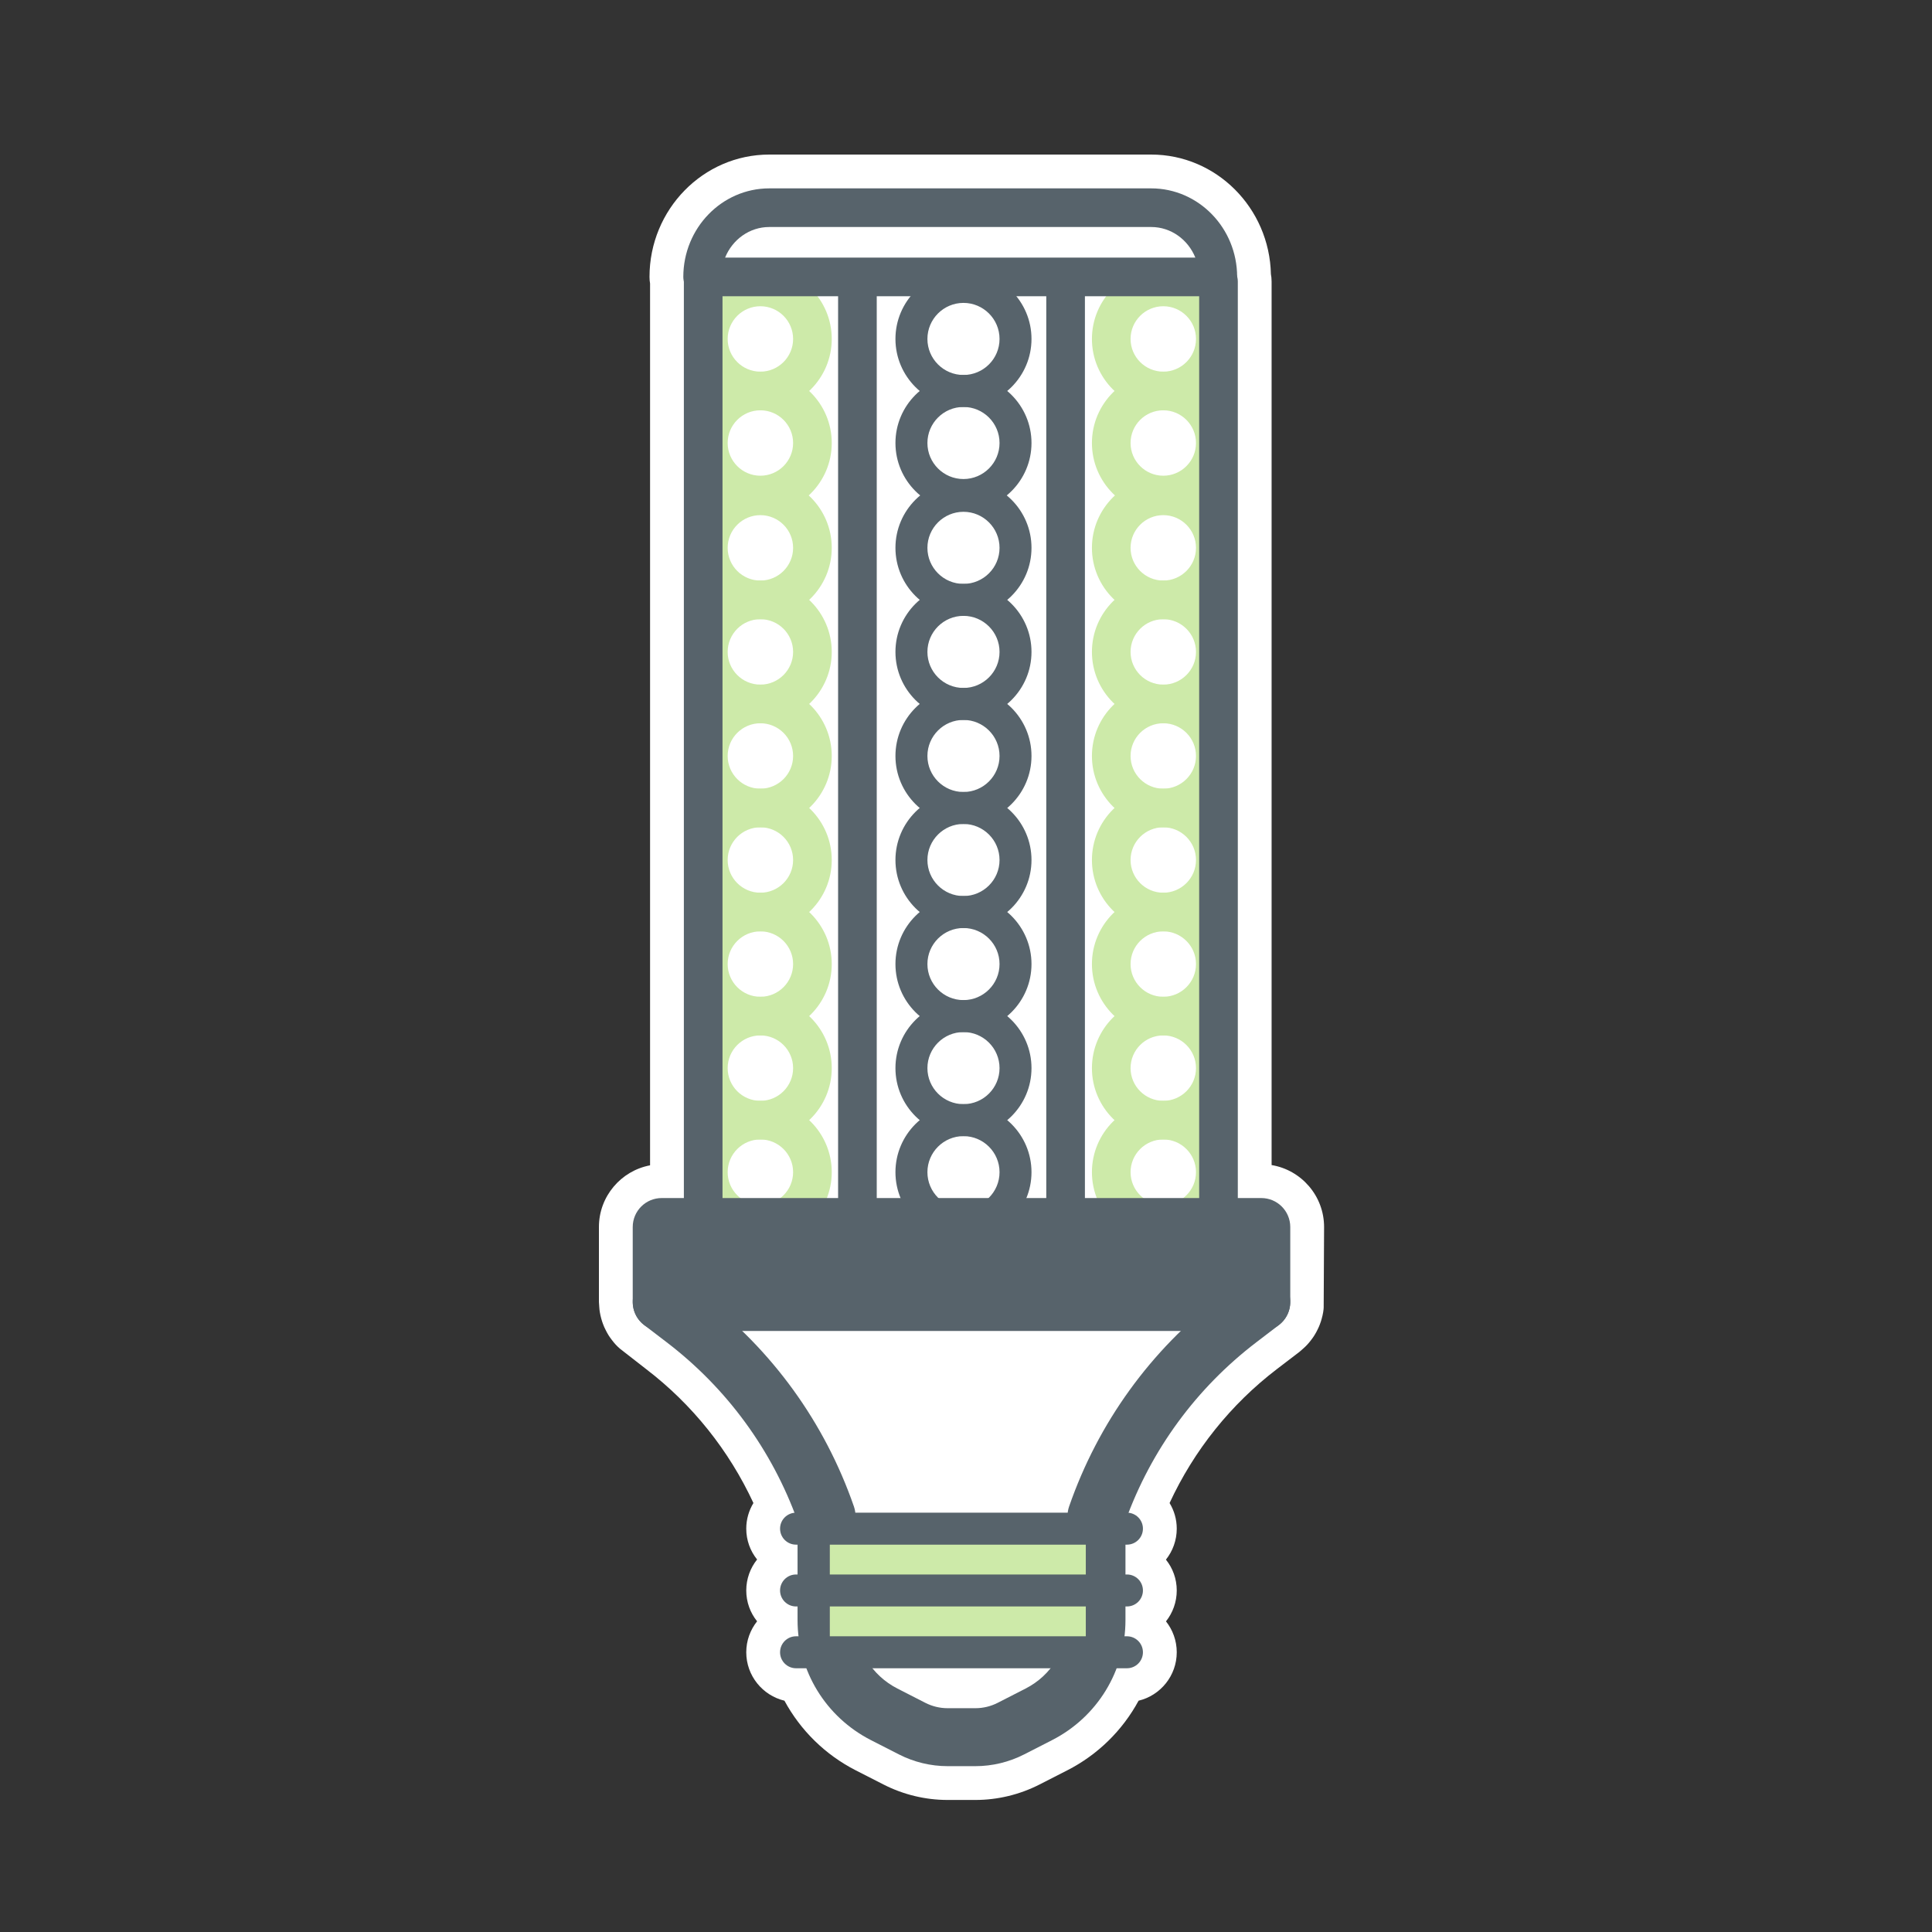 <?xml version="1.0" encoding="UTF-8"?> <svg xmlns="http://www.w3.org/2000/svg" height="100" viewBox="0 0 100 100" width="100"><rect x="0" y="0" width="100" height="100" fill="#333333" stroke="none"/> <g fill="none" fill-rule="evenodd" transform="translate(31 8)"> <path d="m34.818 52.304v-45.73c0-.15-.016-.283-.036-.384-.074-3.426-2.825-6.19-6.196-6.19h-19.77c-3.418 0-6.198 2.841-6.198 6.332 0 .132.013.25.029.342v45.643c-1.505.283-2.647 1.607-2.647 3.193v3.881l.018.262c.005.092.015.182.03.271.018.111.044.218.07.315.029.106.062.21.086.271.043.12.094.235.139.319.046.094.094.184.154.282.058.091.119.177.171.243.066.089.138.175.203.245.068.074.141.142.217.209l1.355 1.056c2.386 1.824 4.288 4.204 5.554 6.933-.236.388-.371.843-.371 1.326 0 .602.207 1.157.561 1.596-.351.44-.561.998-.561 1.603 0 .602.207 1.157.561 1.596-.351.441-.561.998-.561 1.603 0 1.215.844 2.235 1.976 2.507.836 1.542 2.115 2.799 3.688 3.603l1.444.737c1.021.522 2.165.798 3.311.798h1.444c1.145 0 2.289-.276 3.31-.797l1.445-.738c1.573-.803 2.853-2.06 3.689-3.603 1.131-.271 1.975-1.292 1.975-2.507 0-.603-.209-1.16-.557-1.599.348-.44.557-.996.557-1.6 0-.602-.207-1.156-.56-1.595.35-.441.56-.998.56-1.604 0-.483-.135-.938-.371-1.326 1.265-2.729 3.167-5.108 5.555-6.933l1.162-.888.202-.176c.069-.061.134-.123.191-.184.079-.083.148-.168.21-.249.066-.085.128-.172.177-.252.06-.095.113-.193.162-.294.049-.098.093-.197.119-.271.043-.112.079-.225.094-.288.03-.106.056-.212.078-.343.017-.106.027-.211.026-.238l.021-4.171c0-1.61-1.177-2.95-2.716-3.206z" fill="#fff"></path> <path d="m5.201 55.416h26.833v-50.084h-26.833z" fill="#fff"></path> <g transform="translate(4 5)"> <path d="m14.869 13.491c-1.029 0-1.866.837-1.866 1.866s.837 1.865 1.866 1.865 1.867-.836 1.867-1.865-.838-1.866-1.867-1.866m0 5.386c-1.941 0-3.521-1.579-3.521-3.52s1.58-3.521 3.521-3.521 3.521 1.58 3.521 3.521-1.58 3.52-3.521 3.52" fill="#57636b"></path> <path d="m14.869 18.877c-1.029 0-1.866.837-1.866 1.866s.837 1.865 1.866 1.865 1.867-.836 1.867-1.865-.838-1.866-1.867-1.866m0 5.386c-1.941 0-3.521-1.579-3.521-3.52s1.58-3.521 3.521-3.521 3.521 1.58 3.521 3.521-1.58 3.52-3.521 3.52m0-21.585c-1.029 0-1.866.837-1.866 1.866s.837 1.865 1.866 1.865 1.867-.836 1.867-1.865-.838-1.866-1.867-1.866m0 5.386c-1.941 0-3.521-1.579-3.521-3.52s1.58-3.521 3.521-3.521 3.521 1.58 3.521 3.521-1.58 3.52-3.521 3.52" fill="#57636b"></path> <path d="m14.869 8.064c-1.029 0-1.866.837-1.866 1.866s.837 1.865 1.866 1.865 1.867-.836 1.867-1.865-.838-1.866-1.867-1.866m0 5.386c-1.941 0-3.521-1.579-3.521-3.52s1.58-3.521 3.521-3.521 3.521 1.58 3.521 3.521-1.58 3.52-3.521 3.52m0 10.813c-1.029 0-1.866.837-1.866 1.866s.837 1.865 1.866 1.865 1.867-.836 1.867-1.865-.838-1.866-1.867-1.866m0 5.386c-1.941 0-3.521-1.579-3.521-3.52s1.58-3.521 3.521-3.521 3.521 1.58 3.521 3.521-1.58 3.52-3.521 3.52" fill="#57636b"></path> <path d="m14.869 29.648c-1.029 0-1.866.837-1.866 1.866s.837 1.865 1.866 1.865 1.867-.836 1.867-1.865-.838-1.866-1.867-1.866m0 5.386c-1.941 0-3.521-1.579-3.521-3.52s1.58-3.521 3.521-3.521 3.521 1.58 3.521 3.521-1.58 3.52-3.521 3.52" fill="#57636b"></path> <path d="m14.869 35.034c-1.029 0-1.866.837-1.866 1.866s.837 1.865 1.866 1.865 1.867-.836 1.867-1.865-.838-1.866-1.867-1.866m0 5.386c-1.941 0-3.521-1.579-3.521-3.52s1.58-3.521 3.521-3.521 3.521 1.58 3.521 3.521-1.58 3.52-3.521 3.52" fill="#57636b"></path> <path d="m14.869 40.42c-1.029 0-1.866.837-1.866 1.866s.837 1.865 1.866 1.865 1.867-.836 1.867-1.865-.838-1.866-1.867-1.866m0 5.386c-1.941 0-3.521-1.579-3.521-3.52s1.58-3.521 3.521-3.521 3.521 1.58 3.521 3.521-1.58 3.52-3.521 3.52" fill="#57636b"></path> <path d="m14.869 45.806c-1.029 0-1.866.837-1.866 1.866s.837 1.865 1.866 1.865 1.867-.836 1.867-1.865-.838-1.866-1.867-1.866m0 5.386c-1.941 0-3.521-1.579-3.521-3.52s1.58-3.521 3.521-3.521 3.521 1.58 3.521 3.521-1.58 3.52-3.521 3.52" fill="#57636b"></path> <g fill="#cdeaa9"> <path d="m4.357 13.664c-.934 0-1.693.759-1.693 1.693 0 .933.759 1.693 1.693 1.693.935 0 1.694-.76 1.694-1.693 0-.934-.759-1.693-1.694-1.693m0 5.386c-2.036 0-3.693-1.657-3.693-3.693s1.657-3.693 3.693-3.693c2.037 0 3.694 1.657 3.694 3.693s-1.657 3.693-3.694 3.693"></path> <path d="m4.357 19.05c-.934 0-1.693.759-1.693 1.693 0 .933.759 1.693 1.693 1.693.935 0 1.694-.76 1.694-1.693 0-.934-.759-1.693-1.694-1.693m0 5.386c-2.036 0-3.693-1.657-3.693-3.693s1.657-3.693 3.693-3.693c2.037 0 3.694 1.657 3.694 3.693s-1.657 3.693-3.694 3.693m0-21.585c-.934 0-1.693.759-1.693 1.693 0 .933.759 1.693 1.693 1.693.935 0 1.694-.76 1.694-1.693 0-.934-.759-1.693-1.694-1.693m0 5.386c-2.036 0-3.693-1.657-3.693-3.693s1.657-3.693 3.693-3.693c2.037 0 3.694 1.657 3.694 3.693s-1.657 3.693-3.694 3.693"></path> <path d="m4.357 8.237c-.934 0-1.693.759-1.693 1.693 0 .933.759 1.693 1.693 1.693.935 0 1.694-.76 1.694-1.693 0-.934-.759-1.693-1.694-1.693m0 5.386c-2.036 0-3.693-1.657-3.693-3.693s1.657-3.693 3.693-3.693c2.037 0 3.694 1.657 3.694 3.693s-1.657 3.693-3.694 3.693m0 10.813c-.934 0-1.693.759-1.693 1.693 0 .933.759 1.693 1.693 1.693.935 0 1.694-.76 1.694-1.693 0-.934-.759-1.693-1.694-1.693m0 5.386c-2.036 0-3.693-1.657-3.693-3.693s1.657-3.693 3.693-3.693c2.037 0 3.694 1.657 3.694 3.693s-1.657 3.693-3.694 3.693"></path> <path d="m4.357 29.821c-.934 0-1.693.759-1.693 1.693 0 .933.759 1.693 1.693 1.693.935 0 1.694-.76 1.694-1.693 0-.934-.759-1.693-1.694-1.693m0 5.386c-2.036 0-3.693-1.657-3.693-3.693s1.657-3.693 3.693-3.693c2.037 0 3.694 1.657 3.694 3.693s-1.657 3.693-3.694 3.693"></path> <path d="m4.357 35.207c-.934 0-1.693.759-1.693 1.693 0 .933.759 1.693 1.693 1.693.935 0 1.694-.76 1.694-1.693 0-.934-.759-1.693-1.694-1.693m0 5.386c-2.036 0-3.693-1.657-3.693-3.693s1.657-3.693 3.693-3.693c2.037 0 3.694 1.657 3.694 3.693s-1.657 3.693-3.694 3.693"></path> <path d="m4.357 40.593c-.934 0-1.693.759-1.693 1.693 0 .933.759 1.693 1.693 1.693.935 0 1.694-.76 1.694-1.693 0-.934-.759-1.693-1.694-1.693m0 5.386c-2.036 0-3.693-1.657-3.693-3.693s1.657-3.693 3.693-3.693c2.037 0 3.694 1.657 3.694 3.693s-1.657 3.693-3.694 3.693"></path> <path d="m4.357 45.978c-.934 0-1.693.759-1.693 1.693 0 .933.759 1.693 1.693 1.693.935 0 1.694-.76 1.694-1.693 0-.934-.759-1.693-1.694-1.693m0 5.386c-2.036 0-3.693-1.657-3.693-3.693s1.657-3.693 3.693-3.693c2.037 0 3.694 1.657 3.694 3.693s-1.657 3.693-3.694 3.693m20.855-37.7c-.935 0-1.694.759-1.694 1.693 0 .933.759 1.693 1.694 1.693.934 0 1.693-.76 1.693-1.693 0-.934-.759-1.693-1.693-1.693m0 5.386c-2.037 0-3.694-1.657-3.694-3.693s1.657-3.693 3.694-3.693c2.036 0 3.693 1.657 3.693 3.693s-1.657 3.693-3.693 3.693"></path> <path d="m25.212 19.05c-.935 0-1.694.759-1.694 1.693 0 .933.759 1.693 1.694 1.693.934 0 1.693-.76 1.693-1.693 0-.934-.759-1.693-1.693-1.693m0 5.386c-2.037 0-3.694-1.657-3.694-3.693s1.657-3.693 3.694-3.693c2.036 0 3.693 1.657 3.693 3.693s-1.657 3.693-3.693 3.693m0-21.585c-.935 0-1.694.759-1.694 1.693 0 .933.759 1.693 1.694 1.693.934 0 1.693-.76 1.693-1.693 0-.934-.759-1.693-1.693-1.693m0 5.386c-2.037 0-3.694-1.657-3.694-3.693s1.657-3.693 3.694-3.693c2.036 0 3.693 1.657 3.693 3.693s-1.657 3.693-3.693 3.693"></path> <path d="m25.212 8.237c-.935 0-1.694.759-1.694 1.693 0 .933.759 1.693 1.694 1.693.934 0 1.693-.76 1.693-1.693 0-.934-.759-1.693-1.693-1.693m0 5.386c-2.037 0-3.694-1.657-3.694-3.693s1.657-3.693 3.694-3.693c2.036 0 3.693 1.657 3.693 3.693s-1.657 3.693-3.693 3.693m0 10.813c-.935 0-1.694.759-1.694 1.693 0 .933.759 1.693 1.694 1.693.934 0 1.693-.76 1.693-1.693 0-.934-.759-1.693-1.693-1.693m0 5.386c-2.037 0-3.694-1.657-3.694-3.693s1.657-3.693 3.694-3.693c2.036 0 3.693 1.657 3.693 3.693s-1.657 3.693-3.693 3.693"></path> <path d="m25.212 29.821c-.935 0-1.694.759-1.694 1.693 0 .933.759 1.693 1.694 1.693.934 0 1.693-.76 1.693-1.693 0-.934-.759-1.693-1.693-1.693m0 5.386c-2.037 0-3.694-1.657-3.694-3.693s1.657-3.693 3.694-3.693c2.036 0 3.693 1.657 3.693 3.693s-1.657 3.693-3.693 3.693"></path> <path d="m25.212 35.207c-.935 0-1.694.759-1.694 1.693 0 .933.759 1.693 1.694 1.693.934 0 1.693-.76 1.693-1.693 0-.934-.759-1.693-1.693-1.693m0 5.386c-2.037 0-3.694-1.657-3.694-3.693s1.657-3.693 3.694-3.693c2.036 0 3.693 1.657 3.693 3.693s-1.657 3.693-3.693 3.693"></path> <path d="m25.212 40.593c-.935 0-1.694.759-1.694 1.693 0 .933.759 1.693 1.694 1.693.934 0 1.693-.76 1.693-1.693 0-.934-.759-1.693-1.693-1.693m0 5.386c-2.037 0-3.694-1.657-3.694-3.693s1.657-3.693 3.694-3.693c2.036 0 3.693 1.657 3.693 3.693s-1.657 3.693-3.693 3.693"></path> <path d="m25.212 45.978c-.935 0-1.694.759-1.694 1.693 0 .933.759 1.693 1.694 1.693.934 0 1.693-.76 1.693-1.693 0-.934-.759-1.693-1.693-1.693m0 5.386c-2.037 0-3.694-1.657-3.694-3.693s1.657-3.693 3.694-3.693c2.036 0 3.693 1.657 3.693 3.693s-1.657 3.693-3.693 3.693"></path> </g> </g> <path d="m20.155 51.364c-.553 0-1-.448-1-1v-48.403c0-.552.447-1 1-1s1 .448 1 1v48.403c0 .552-.447 1-1 1m-10.775 0c-.553 0-1-.448-1-1v-48.403c0-.552.447-1 1-1s1 .448 1 1v48.403c0 .552-.447 1-1 1m18.689-.167c-.553 0-1-.448-1-1v-48.624c0-.552.447-1 1-1s1 .448 1 1v48.624c0 .552-.447 1-1 1m-26.672.001c-.553 0-1-.448-1-1v-48.624c0-.552.447-1 1-1s1 .448 1 1v48.624c0 .552-.447 1-1 1" fill="#57636b" transform="translate(4 5)"></path> <g transform="translate(1 54)"> <path d="m4.327 5.089h26.88s-3.381 3.868-6.006 10.368-.375 7.125-.375 7.125-.625 5-6.125 5.375-8.125-4.875-8.125-4.875 1.5-8.625-.125-10-6.124-7.993-6.124-7.993" fill="#fff"></path> <path d="m34.476 4.48c-.502-.658-1.443-.783-2.103-.281l-1.166.891c-3.645 2.786-6.367 6.55-7.87 10.885-.054.158-.083.324-.083.492v5.388c0 1.503-.832 2.862-2.171 3.545l-1.445.739c-.354.181-.751.277-1.148.277h-1.445c-.397 0-.794-.096-1.148-.277l-1.445-.739c-1.339-.683-2.171-2.042-2.171-3.545v-5.388c0-.168-.029-.334-.083-.492-1.503-4.335-4.225-8.099-7.87-10.886l-1.167-.891c-.658-.503-1.599-.376-2.103.282-.503.659-.376 1.6.282 2.103l1.166.891c3.111 2.377 5.449 5.571 6.775 9.25v5.131c0 2.636 1.458 5.019 3.805 6.217l1.446.738c.774.396 1.643.606 2.513.606h1.445c.87 0 1.739-.21 2.513-.605l1.446-.739c2.347-1.198 3.805-3.581 3.805-6.217v-5.131c1.326-3.679 3.664-6.873 6.776-9.25l1.166-.891c.658-.503.784-1.445.28-2.103" fill="#57636b"></path> <path d="m10.951 23.666h13.25v-6.668h-13.25z" fill="#cdeaa9"></path> <path d="m26.331 17.951h-17.128c-.457 0-.827-.371-.827-.828s.37-.827.827-.827h17.128c.457 0 .827.37.827.827s-.37.828-.827.828m0 6.398h-17.128c-.457 0-.827-.371-.827-.828s.37-.827.827-.827h17.128c.457 0 .827.37.827.827s-.37.828-.827.828m0-3.199h-17.128c-.457 0-.827-.371-.827-.828s.37-.827.827-.827h17.128c.457 0 .827.37.827.827s-.37.828-.827.828m6.953-14.259h-31.034c-.828 0-1.5-.671-1.5-1.5v-3.88c0-.829.672-1.5 1.5-1.5h31.034c.828 0 1.5.671 1.5 1.5v3.88c0 .829-.672 1.5-1.5 1.5" fill="#57636b"></path> </g> <g transform="translate(4 1)"> <path d="m28.049 6.332h-26.695c-.545 0-.986-.448-.986-1 0-2.526 1.995-4.582 4.449-4.582h19.769c2.453 0 4.448 2.056 4.448 4.582 0 .552-.44 1-.985 1" fill="#57636b"></path> <path d="m2.532 4.332h24.338c-.376-.929-1.258-1.582-2.284-1.582h-19.77c-1.025 0-1.908.653-2.284 1.582" fill="#fff"></path> </g> </g> </svg> 